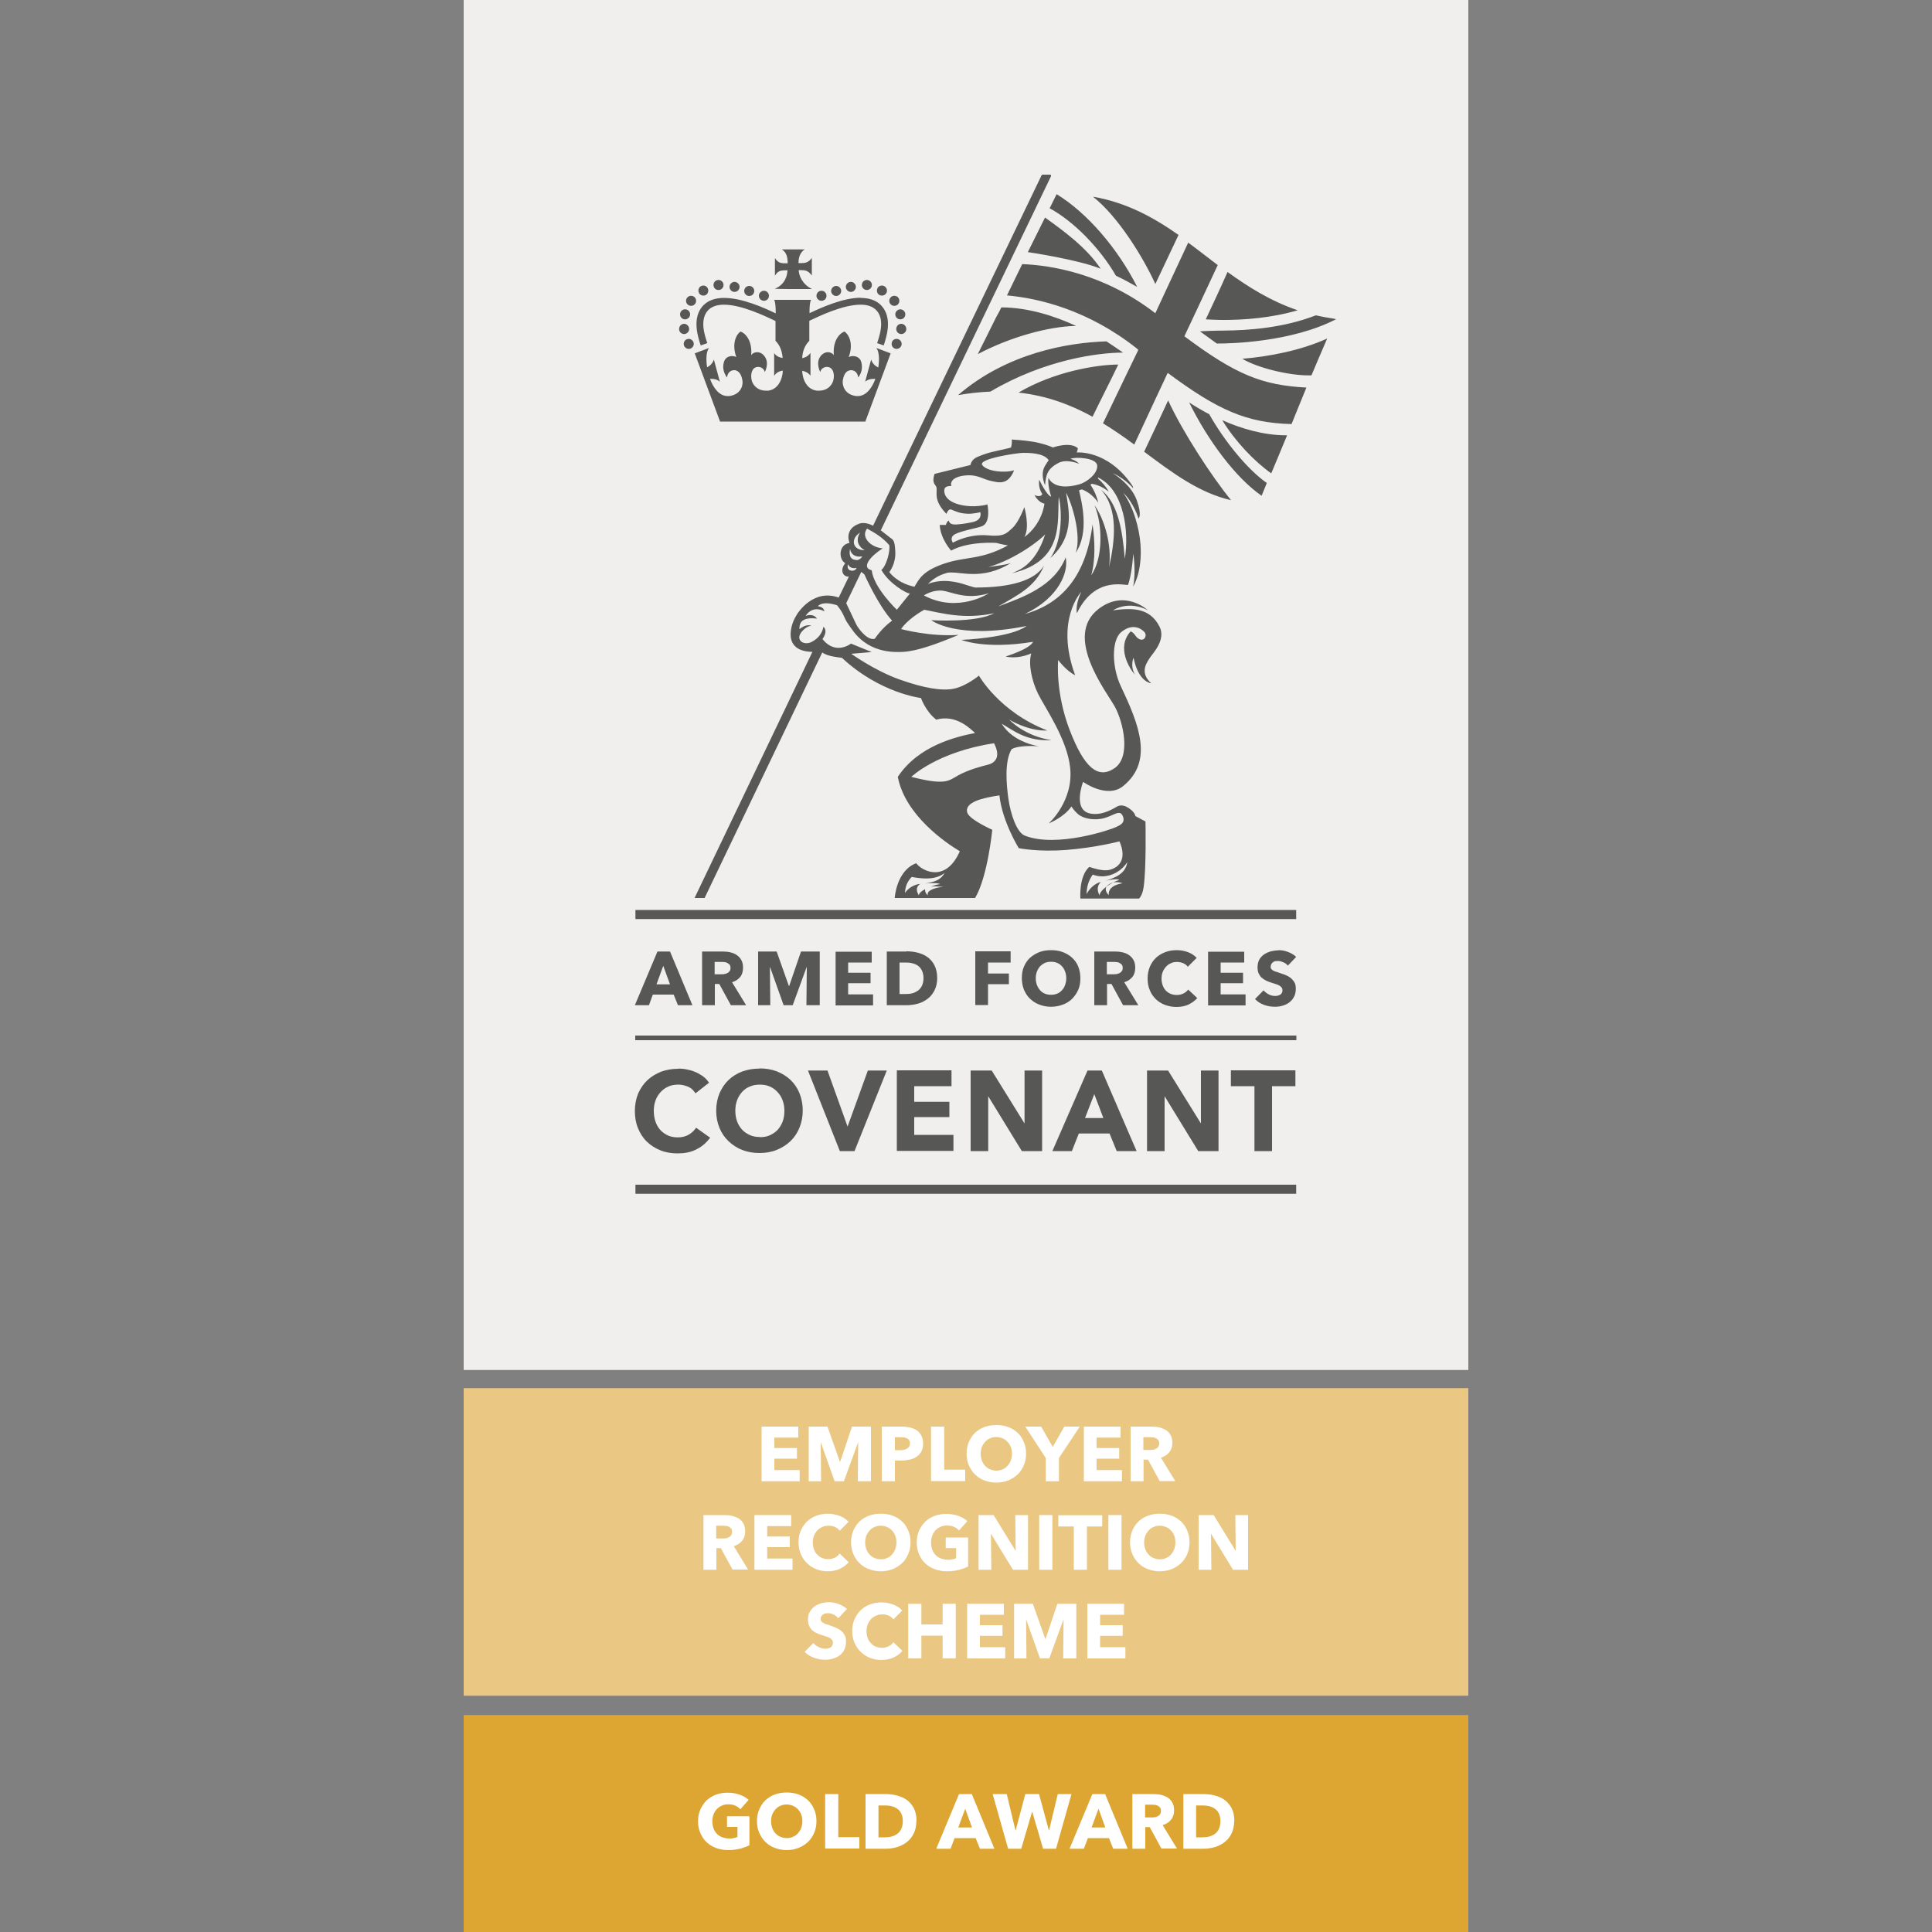 <?xml version="1.0" encoding="UTF-8"?> <svg xmlns="http://www.w3.org/2000/svg" id="Layer_1" data-name="Layer 1" viewBox="0 0 100 100"><rect x="0" y="0" width="100" height="100" fill="#808080" stroke="none"/><defs><style> .cls-1 { fill: none; } .cls-2 { fill: #eac782; } .cls-3 { fill: #575756; } .cls-4 { fill: #fff; } .cls-5 { fill: #dda531; } .cls-6 { fill: #f0efed; } </style></defs><g><rect class="cls-6" x="24" width="52" height="70.91"></rect><rect class="cls-5" x="24" y="88.77" width="52" height="11.23"></rect><rect class="cls-2" x="24" y="71.85" width="52" height="15.92"></rect><g><path class="cls-4" d="M38.28,95.69c-.18.05-.39.07-.6.07s-.43-.04-.62-.11c-.19-.07-.35-.17-.49-.3-.14-.13-.24-.29-.32-.47s-.12-.39-.12-.61.04-.43.12-.61c.08-.18.19-.34.32-.47.14-.13.3-.23.49-.3.19-.07.39-.1.6-.1s.43.03.62.1c.19.07.35.16.47.27l-.43.49c-.07-.08-.15-.14-.26-.19-.11-.05-.23-.07-.37-.07-.12,0-.23.02-.33.07-.1.04-.19.11-.26.18-.07.08-.13.17-.17.28-.04.11-.06.23-.06.35s.02.25.06.36c.04.11.09.2.17.28.07.08.16.14.27.18.11.04.23.07.37.07.08,0,.16,0,.23-.02.07-.01.14-.03.2-.06v-.52h-.54v-.55h1.16v1.5c-.14.07-.3.13-.48.18Z"></path><path class="cls-4" d="M42.26,94.26c0,.22-.04.43-.12.61-.08.18-.18.34-.32.47-.14.13-.3.23-.49.31-.19.07-.39.11-.61.11s-.42-.04-.61-.11c-.19-.07-.35-.17-.49-.31-.14-.13-.24-.29-.32-.47-.08-.18-.12-.39-.12-.61s.04-.43.12-.61c.08-.18.18-.34.32-.47.14-.13.3-.23.49-.3s.39-.1.61-.1.42.03.61.1c.19.07.35.17.49.3.14.13.24.28.32.47.08.18.12.39.12.61ZM41.53,94.26c0-.12-.02-.24-.06-.34-.04-.11-.1-.2-.17-.27-.07-.08-.16-.14-.25-.18-.1-.04-.21-.07-.33-.07s-.23.02-.33.07c-.1.04-.18.1-.25.18-.07.08-.13.17-.17.27-.04.11-.06.22-.06.34s.02.25.06.35c.04.11.09.2.17.28.07.08.15.14.25.18.1.04.21.07.33.07s.23-.02.33-.07c.1-.04.18-.1.25-.18.07-.08.13-.17.17-.28.04-.11.06-.23.06-.35Z"></path><path class="cls-4" d="M42.71,95.69v-2.83h.68v2.23h1.09v.59h-1.78Z"></path><path class="cls-4" d="M47.43,94.27c0,.25-.05.46-.14.64-.09.18-.21.33-.36.44-.15.12-.32.2-.51.26-.19.05-.38.08-.57.08h-1.05v-2.83h1.02c.2,0,.4.02.59.07.19.05.37.12.52.23.15.11.27.25.37.43.09.18.14.4.14.67ZM46.73,94.27c0-.16-.03-.29-.08-.4-.05-.11-.12-.19-.21-.25-.09-.06-.18-.11-.29-.13-.11-.03-.22-.04-.34-.04h-.34v1.65h.32c.12,0,.24-.01.35-.04.11-.03.21-.07.3-.14.09-.06.16-.15.21-.26.05-.11.08-.24.08-.4Z"></path><path class="cls-4" d="M50.72,95.69l-.22-.55h-1.09l-.21.55h-.74l1.18-2.83h.66l1.17,2.83h-.76ZM49.96,93.62l-.36.97h.71l-.35-.97Z"></path><path class="cls-4" d="M54.66,95.69h-.67l-.56-1.91h-.01l-.56,1.91h-.68l-.8-2.83h.73l.45,1.88h.01l.5-1.88h.71l.51,1.88h.01l.45-1.88h.71l-.8,2.83Z"></path><path class="cls-4" d="M57.62,95.69l-.22-.55h-1.09l-.21.55h-.74l1.18-2.83h.66l1.17,2.83h-.76ZM56.86,93.62l-.36.97h.71l-.35-.97Z"></path><path class="cls-4" d="M60.12,95.69l-.61-1.12h-.23v1.12h-.67v-2.83h1.08c.14,0,.27.01.4.04.13.03.24.08.35.14.1.07.18.15.24.26.06.11.09.24.09.41,0,.19-.05.35-.16.48-.1.13-.25.22-.43.28l.74,1.21h-.8ZM60.09,93.73c0-.07-.01-.12-.04-.16-.03-.04-.06-.07-.11-.1-.04-.02-.09-.04-.15-.05-.05,0-.11-.01-.16-.01h-.36v.66h.32c.06,0,.11,0,.17-.01.06,0,.11-.03.16-.05.05-.02.09-.06.12-.1.03-.05.05-.1.05-.18Z"></path><path class="cls-4" d="M63.88,94.27c0,.25-.05.46-.14.64-.09.18-.21.33-.36.44-.15.12-.32.2-.51.26-.19.05-.38.08-.57.08h-1.05v-2.83h1.02c.2,0,.4.02.59.07.19.05.37.12.52.23.15.11.27.25.37.43.09.18.14.4.14.67ZM63.17,94.27c0-.16-.03-.29-.08-.4-.05-.11-.12-.19-.21-.25-.09-.06-.18-.11-.29-.13-.11-.03-.22-.04-.34-.04h-.34v1.65h.32c.12,0,.24-.01.35-.04.11-.03.21-.07.3-.14.09-.06.16-.15.21-.26.05-.11.08-.24.08-.4Z"></path></g><g><path class="cls-4" d="M39.42,76.67v-2.83h1.9v.57h-1.24v.54h1.17v.55h-1.17v.59h1.31v.58h-1.97Z"></path><path class="cls-4" d="M44.4,76.67l.02-2h-.01l-.73,2h-.48l-.71-2h-.01l.02,2h-.64v-2.83h.97l.64,1.81h.02l.61-1.81h.98v2.83h-.67Z"></path><path class="cls-4" d="M47.78,74.71c0,.17-.03.3-.09.42-.06.11-.14.2-.25.27-.1.07-.22.12-.36.15-.14.03-.28.05-.42.05h-.34v1.07h-.68v-2.83h1.04c.15,0,.3.02.43.05.13.03.25.08.35.15.1.07.18.16.23.27.06.11.09.25.09.41ZM47.1,74.71c0-.07-.01-.12-.04-.16-.03-.04-.06-.08-.11-.1-.05-.02-.1-.04-.15-.05-.06,0-.12-.01-.18-.01h-.3v.67h.29c.06,0,.12,0,.18-.02s.11-.03.16-.06c.05-.03.08-.06.11-.11.03-.04.04-.1.04-.17Z"></path><path class="cls-4" d="M48.19,76.67v-2.83h.68v2.23h1.09v.59h-1.78Z"></path><path class="cls-4" d="M53.11,75.24c0,.22-.04.43-.12.61-.08.18-.18.34-.32.47-.14.13-.3.23-.49.31-.19.07-.39.11-.61.11s-.42-.04-.61-.11c-.19-.07-.35-.17-.49-.31-.14-.13-.24-.29-.32-.47-.08-.18-.12-.39-.12-.61s.04-.43.12-.61c.08-.18.18-.34.32-.47.14-.13.3-.23.49-.3.19-.07.39-.1.61-.1s.42.03.61.1c.19.07.35.17.49.3.14.13.24.28.32.47.08.18.12.39.12.61ZM52.38,75.24c0-.12-.02-.24-.06-.34-.04-.11-.1-.2-.17-.27-.07-.08-.16-.14-.25-.18-.1-.04-.21-.07-.33-.07s-.23.02-.33.07c-.1.04-.18.1-.25.18-.07.08-.13.17-.17.27-.04.11-.06.22-.06.34s.02.25.06.35c.04.11.09.2.17.28.07.08.15.14.25.18.1.04.21.07.33.07s.23-.02.33-.07c.1-.04.18-.1.25-.18.07-.08.13-.17.17-.28.04-.11.06-.23.06-.35Z"></path><path class="cls-4" d="M54.81,75.47v1.2h-.68v-1.2l-1.06-1.63h.82l.6,1.05.6-1.05h.8l-1.08,1.63Z"></path><path class="cls-4" d="M56.1,76.67v-2.83h1.9v.57h-1.24v.54h1.17v.55h-1.17v.59h1.31v.58h-1.97Z"></path><path class="cls-4" d="M60.03,76.67l-.61-1.12h-.23v1.12h-.67v-2.83h1.08c.14,0,.27.01.4.04.13.03.24.08.35.14.1.07.18.15.24.26.06.11.09.24.09.41,0,.19-.05.35-.16.48-.1.13-.25.22-.43.28l.74,1.21h-.8ZM60,74.71c0-.07-.01-.12-.04-.16-.03-.04-.06-.07-.11-.1-.04-.02-.09-.04-.15-.05-.05,0-.11-.01-.16-.01h-.36v.66h.32c.06,0,.11,0,.17-.01.06,0,.11-.03.16-.05.05-.02.09-.06.12-.1.03-.05.05-.1.05-.18Z"></path><path class="cls-4" d="M37.92,81.25l-.61-1.12h-.23v1.12h-.67v-2.83h1.08c.14,0,.27.01.4.04.13.03.24.08.35.14.1.07.18.15.24.26.06.11.09.24.09.41,0,.19-.05.35-.16.48-.1.13-.25.22-.43.28l.74,1.21h-.8ZM37.89,79.29c0-.07-.01-.12-.04-.16-.03-.04-.06-.07-.11-.1-.04-.02-.09-.04-.15-.05-.05,0-.11-.01-.16-.01h-.36v.66h.32c.06,0,.11,0,.17-.01.06,0,.11-.03.16-.05.05-.02.09-.06.12-.1.03-.05.05-.1.05-.18Z"></path><path class="cls-4" d="M39.05,81.25v-2.83h1.9v.57h-1.24v.54h1.17v.55h-1.17v.59h1.31v.58h-1.97Z"></path><path class="cls-4" d="M43.48,81.2c-.18.08-.39.13-.63.13-.22,0-.42-.04-.6-.11-.18-.07-.34-.17-.48-.31-.14-.13-.24-.29-.32-.47s-.12-.39-.12-.61.04-.43.12-.61c.08-.18.19-.34.32-.47.14-.13.3-.23.49-.3.19-.07.39-.1.6-.1.2,0,.39.04.59.11.19.07.35.17.47.31l-.46.46c-.06-.09-.15-.15-.25-.2-.1-.04-.21-.06-.32-.06-.12,0-.23.02-.33.07-.1.04-.19.1-.26.18-.07.08-.13.17-.17.27-.04.11-.06.22-.06.35s.02.24.06.35c.04.11.09.2.17.27.07.08.15.14.25.18.1.04.21.06.32.06.14,0,.25-.03.35-.08.1-.05.18-.12.24-.21l.47.45c-.12.14-.28.26-.46.34Z"></path><path class="cls-4" d="M47.13,79.83c0,.22-.04.43-.12.61-.08.18-.18.34-.32.47-.14.13-.3.23-.49.31-.19.07-.39.11-.61.11s-.42-.04-.61-.11c-.19-.07-.35-.17-.49-.31-.14-.13-.24-.29-.32-.47-.08-.18-.12-.39-.12-.61s.04-.43.12-.61c.08-.18.18-.34.32-.47.14-.13.3-.23.49-.3s.39-.1.61-.1.42.03.61.1c.19.07.35.17.49.3.14.13.24.28.32.47.08.18.12.39.12.61ZM46.4,79.83c0-.12-.02-.24-.06-.34-.04-.11-.1-.2-.17-.27-.07-.08-.16-.14-.25-.18-.1-.04-.21-.07-.33-.07s-.23.02-.33.07c-.1.04-.18.1-.25.18-.07.08-.13.17-.17.27-.04.11-.06.22-.06.34s.02.25.06.35c.04.11.09.2.17.28.07.08.15.14.25.18.1.04.21.07.33.07s.23-.02.33-.07c.1-.04.18-.1.25-.18.07-.08.13-.17.17-.28.04-.11.06-.23.06-.35Z"></path><path class="cls-4" d="M49.6,81.26c-.18.05-.39.07-.6.07s-.43-.04-.62-.11c-.19-.07-.35-.17-.49-.3-.14-.13-.24-.29-.32-.47s-.12-.39-.12-.61.04-.43.12-.61c.08-.18.19-.34.32-.47.14-.13.3-.23.49-.3.19-.07.39-.1.6-.1s.43.03.62.1c.19.07.35.16.47.27l-.43.49c-.07-.08-.15-.14-.26-.19-.11-.05-.23-.07-.37-.07-.12,0-.23.02-.33.07-.1.04-.19.11-.26.18-.07.08-.13.17-.17.28s-.06.23-.06.35.02.25.06.36c.04.11.09.2.17.28.07.08.16.14.27.18.11.04.23.07.37.07.08,0,.16,0,.23-.02.07-.01.14-.03.2-.06v-.52h-.54v-.55h1.16v1.5c-.14.07-.3.13-.48.18Z"></path><path class="cls-4" d="M52.43,81.25l-1.13-1.85h-.01l.02,1.85h-.66v-2.83h.78l1.13,1.84h.01l-.02-1.84h.66v2.83h-.77Z"></path><path class="cls-4" d="M53.79,81.25v-2.83h.68v2.83h-.68Z"></path><path class="cls-4" d="M56.26,79.01v2.24h-.68v-2.24h-.8v-.58h2.27v.58h-.8Z"></path><path class="cls-4" d="M57.37,81.25v-2.83h.68v2.83h-.68Z"></path><path class="cls-4" d="M61.57,79.83c0,.22-.04.43-.12.61-.08.18-.18.34-.32.47-.14.13-.3.23-.49.31-.19.07-.39.11-.61.11s-.42-.04-.61-.11c-.19-.07-.35-.17-.49-.31-.14-.13-.24-.29-.32-.47-.08-.18-.12-.39-.12-.61s.04-.43.12-.61c.08-.18.18-.34.32-.47.14-.13.3-.23.49-.3.19-.07.39-.1.61-.1s.42.03.61.1c.19.07.35.17.49.3.14.13.24.28.32.47s.12.39.12.61ZM60.84,79.83c0-.12-.02-.24-.06-.34-.04-.11-.1-.2-.17-.27-.07-.08-.16-.14-.25-.18-.1-.04-.21-.07-.33-.07s-.23.02-.33.07c-.1.04-.18.1-.25.18-.07.08-.13.17-.17.27-.04.11-.06.22-.06.34s.02.25.06.35c.04.11.09.2.17.28.07.08.15.14.25.18.1.04.21.07.33.07s.23-.02.33-.07c.1-.04.18-.1.25-.18.07-.08.13-.17.17-.28.04-.11.06-.23.06-.35Z"></path><path class="cls-4" d="M63.82,81.25l-1.13-1.85h-.01l.02,1.85h-.66v-2.83h.78l1.13,1.84h.01l-.02-1.84h.66v2.83h-.77Z"></path><path class="cls-4" d="M43.38,83.75c-.06-.07-.13-.13-.23-.18-.09-.04-.19-.07-.27-.07-.05,0-.09,0-.14.01-.05,0-.09.02-.13.05-.04.02-.07.05-.09.09-.03.04-.04.08-.04.14,0,.05,0,.09.03.12.02.03.05.06.09.08.04.02.08.05.14.07.05.02.11.04.18.06.1.03.2.07.3.11.1.04.2.09.28.15.08.06.16.14.21.24.06.09.08.21.08.35,0,.16-.03.3-.09.42-.06.12-.14.22-.24.29-.1.08-.22.13-.35.17-.13.04-.26.06-.4.06-.2,0-.4-.04-.59-.11-.19-.07-.35-.17-.47-.3l.45-.46c.07.09.16.16.27.21s.22.09.34.09c.05,0,.1,0,.15-.02.05-.01.09-.03.13-.05.04-.02.06-.06.09-.1.02-.04.03-.09.03-.14s-.01-.1-.04-.14c-.03-.04-.06-.07-.11-.1-.05-.03-.11-.06-.18-.08-.07-.03-.16-.05-.25-.08-.09-.03-.18-.06-.26-.1-.09-.04-.16-.09-.23-.15-.07-.06-.12-.14-.16-.23-.04-.09-.06-.2-.06-.33,0-.16.03-.29.1-.4.06-.11.15-.2.25-.28.1-.07.22-.12.35-.16.13-.03.26-.05.39-.05.16,0,.32.03.49.09.17.06.31.15.44.26l-.43.46Z"></path><path class="cls-4" d="M46.26,85.79c-.18.08-.39.13-.63.13-.22,0-.42-.04-.6-.11-.18-.07-.34-.17-.48-.31-.14-.13-.24-.29-.32-.47-.08-.18-.12-.39-.12-.61s.04-.43.12-.61c.08-.18.19-.34.32-.47.14-.13.3-.23.49-.3.19-.07.39-.1.6-.1.2,0,.39.04.59.11.19.07.35.17.47.31l-.46.46c-.06-.09-.15-.15-.25-.2-.1-.04-.21-.06-.32-.06-.12,0-.23.02-.33.07-.1.04-.19.1-.26.18-.07.08-.13.17-.17.27-.04.11-.06.22-.06.35s.02.24.06.35c.04.11.09.2.17.27.07.08.15.14.25.18.1.04.21.06.32.06.14,0,.25-.03.35-.08.1-.05.18-.12.24-.21l.47.45c-.12.14-.28.26-.46.34Z"></path><path class="cls-4" d="M48.79,85.84v-1.18h-1.1v1.18h-.68v-2.83h.68v1.07h1.1v-1.07h.68v2.83h-.68Z"></path><path class="cls-4" d="M50.06,85.84v-2.83h1.9v.57h-1.24v.54h1.17v.55h-1.17v.59h1.31v.58h-1.97Z"></path><path class="cls-4" d="M55.03,85.84l.02-2h-.01l-.73,2h-.48l-.71-2h-.01l.02,2h-.64v-2.83h.97l.64,1.81h.02l.61-1.81h.98v2.83h-.67Z"></path><path class="cls-4" d="M56.28,85.84v-2.83h1.9v.57h-1.24v.54h1.17v.55h-1.17v.59h1.31v.58h-1.97Z"></path></g><path class="cls-3" d="M41.17,31.99,67.09,47.1h-34.2v.47h34.2v-.47ZM67.09,61.32h-34.2v.47h34.2v-.47ZM32.88,53.84h34.22v-.24h-34.22v.24ZM34.68,49.25h-.65l-1.17,2.78h.73l.2-.55h1.08l.22.55h.75l-1.16-2.78ZM33.98,50.95l.35-.96.35.96h-.7ZM42.4,52.03h-.66l.02-1.97h-.01l-.72,1.97h-.47l-.7-1.97h-.01l.02,1.97h-.63v-2.78h.96l.63,1.78h.02l.61-1.78h.97v2.78ZM45.12,49.82h-1.22v.53h1.16v.54h-1.16v.58h1.29v.57h-1.94v-2.78h1.87v.57ZM52.31,49.82h-1.17v.57h1.08v.55h-1.08v1.08h-.66v-2.78h1.83v.57ZM64.4,49.82h-1.22v.53h1.16v.54h-1.16v.58h1.29v.57h-1.94v-2.78h1.87v.57ZM44.22,59.58h-.75l-1.65-4.17h1.01l1.04,2.9,1.05-2.9h.98l-1.67,4.17ZM49.25,56.22h-1.93v.81h1.82v.79h-1.82v.92h2.03v.83h-2.93v-4.17h2.83v.82ZM53.94,59.58h-1.05l-1.74-2.84v2.84h-.91v-4.17h1.09l1.7,2.74v-2.74h.91v4.17ZM57.03,55.41h-.74l-1.82,4.17h1.01l.36-.91h1.59l.37.91h1.03l-1.8-4.17ZM56.16,57.87l.48-1.24.47,1.24h-.95ZM63.07,59.58h-1.05l-1.74-2.84v2.84h-.91v-4.17h1.09l1.7,2.74v-2.74h.91v4.17ZM67.06,56.22h-1.22v3.36h-.91v-3.36h-1.22v-.82h3.34v.82ZM37.4,49.25h-1.06v2.78h.66v-1.1h.23l.6,1.1h.79l-.73-1.19c.18-.05.32-.15.42-.27s.15-.29.15-.48c0-.16-.03-.29-.09-.4-.06-.11-.14-.19-.24-.26-.1-.07-.21-.11-.34-.14-.13-.03-.26-.04-.39-.04M36.99,50.44v-.65h.36c.05,0,.1,0,.16.01.05,0,.1.02.15.05s.08.05.11.09c.03.04.04.09.04.16,0,.07-.01.13-.05.17-.03.04-.07.08-.12.1-.05.02-.1.04-.16.05-.06,0-.11.01-.17.01h-.32ZM46.91,49.25h-1.01v2.78h1.04c.19,0,.38-.03.57-.08.19-.05.35-.14.5-.25.15-.11.27-.26.36-.44.09-.18.14-.39.14-.63,0-.26-.05-.48-.14-.66-.09-.18-.21-.32-.36-.43-.15-.11-.32-.18-.51-.23-.19-.05-.39-.07-.58-.07M46.56,51.45v-1.63h.33c.12,0,.23.01.34.04.11.03.21.07.29.13.08.06.15.14.2.25s.08.23.08.39-.03.28-.08.39c-.05.1-.12.19-.2.25-.09.06-.18.11-.29.14-.11.03-.23.04-.35.04h-.32ZM54.4,49.18c-.22,0-.42.03-.6.1-.18.07-.34.17-.48.29s-.24.28-.32.46c-.08.18-.11.38-.11.6s.04.42.11.6c.08.18.18.34.32.47.14.13.29.23.48.3.18.07.39.11.6.11s.42-.04.61-.11c.19-.07.35-.17.48-.3.13-.13.24-.29.32-.47.08-.18.11-.38.11-.6s-.04-.42-.11-.6-.18-.33-.32-.46c-.14-.13-.3-.22-.48-.29-.19-.07-.39-.1-.61-.1M54.4,51.49c-.12,0-.23-.02-.32-.06-.1-.04-.18-.1-.25-.18-.07-.08-.12-.17-.16-.27-.04-.11-.06-.22-.06-.35s.02-.23.06-.34c.04-.1.09-.19.16-.27.07-.07.15-.13.25-.18.1-.04.2-.06.32-.06s.23.02.32.06c.1.04.18.1.25.18.07.07.12.16.16.27.04.1.06.22.06.34s-.02.24-.06.35c-.04.11-.09.2-.16.27-.07.08-.15.14-.25.18-.1.04-.2.06-.32.06M57.7,49.25h-1.06v2.78h.66v-1.1h.23l.6,1.1h.79l-.73-1.19c.18-.05.32-.15.42-.27s.15-.29.15-.48c0-.16-.03-.29-.09-.4-.06-.11-.14-.19-.24-.26-.1-.07-.21-.11-.34-.14-.13-.03-.26-.04-.39-.04M57.29,50.44v-.65h.36c.05,0,.1,0,.16.01.05,0,.1.02.15.05s.08.05.11.09c.03.04.04.09.04.16,0,.07-.01.13-.05.17-.03.04-.07.08-.12.1-.05.02-.1.04-.16.05-.06,0-.11.01-.17.01h-.32ZM60.9,49.18c.2,0,.39.03.58.1.19.07.34.17.46.3l-.46.46c-.06-.09-.15-.15-.25-.19-.1-.04-.21-.06-.31-.06-.12,0-.23.02-.32.07-.1.04-.18.1-.25.18-.07.08-.13.17-.17.27-.04.1-.06.22-.06.34s.02.24.06.35c.04.11.09.19.16.27.07.07.15.13.25.17.1.04.2.06.32.06.13,0,.25-.03.35-.08.1-.05.18-.12.24-.2l.47.44c-.12.14-.28.25-.46.34-.18.08-.39.12-.62.12-.21,0-.41-.04-.6-.11-.18-.07-.34-.17-.47-.3-.13-.13-.24-.28-.31-.47-.08-.18-.11-.38-.11-.6s.04-.42.12-.61c.08-.18.18-.33.32-.46.14-.13.3-.22.48-.29.18-.07.38-.1.59-.1M66.18,49.18c.16,0,.32.03.48.09.16.06.31.14.43.26l-.43.45c-.06-.07-.13-.13-.23-.17-.09-.04-.18-.07-.27-.07-.04,0-.09,0-.14.01-.05,0-.09.02-.12.05-.04.02-.07.05-.09.09-.02.04-.04.08-.04.14,0,.05,0,.09.03.12.02.03.05.06.09.08.04.02.08.05.14.06.05.02.11.04.18.06.09.03.19.07.29.1.1.04.2.09.28.15.08.06.15.14.21.23.06.09.08.21.08.35,0,.16-.03.3-.09.41-.06.12-.14.21-.24.29-.1.08-.21.13-.34.17-.13.04-.26.06-.4.06-.2,0-.39-.03-.58-.1-.19-.07-.34-.17-.46-.3l.44-.45c.07.08.16.15.27.21.11.06.22.08.33.08.05,0,.1,0,.15-.02.05-.01.09-.03.12-.05.04-.02.06-.06.08-.09s.03-.09.03-.14-.01-.1-.04-.13c-.03-.04-.06-.07-.11-.1-.05-.03-.11-.06-.18-.08-.07-.02-.15-.05-.25-.08-.09-.03-.18-.06-.26-.1-.08-.04-.16-.09-.23-.15-.07-.06-.12-.14-.16-.22-.04-.09-.06-.19-.06-.32,0-.15.03-.29.09-.4.06-.11.15-.2.25-.27.1-.07.22-.12.35-.16.13-.03.26-.05.39-.05M35.11,55.31c.13,0,.27.01.42.04.14.03.28.06.42.12.13.05.26.12.38.2.12.08.23.18.31.29l.06.08-.7.55-.06-.08c-.09-.13-.21-.22-.37-.28-.16-.06-.31-.09-.46-.09-.19,0-.37.03-.52.1-.16.07-.29.17-.4.29-.11.12-.2.26-.26.43-.06.16-.09.34-.09.54,0,.2.03.39.09.56.06.17.14.31.25.43.11.12.24.21.39.28.15.07.33.1.52.1s.37-.04.52-.12c.15-.08.27-.18.36-.3l.06-.08.73.52-.07.08c-.18.23-.41.41-.68.54-.27.13-.58.19-.94.19-.32,0-.62-.05-.89-.16-.27-.11-.51-.26-.7-.45-.2-.19-.35-.43-.46-.7-.11-.27-.16-.57-.16-.89s.06-.63.17-.9c.12-.27.28-.5.48-.69.2-.19.44-.33.71-.44.27-.1.57-.15.89-.15M39.31,55.31c-.32,0-.61.05-.89.15-.27.1-.51.25-.71.44-.2.19-.35.42-.47.69-.11.27-.17.57-.17.9s.06.62.17.89.27.5.47.69c.2.19.44.35.71.45.27.11.57.16.89.16s.62-.05.89-.16c.27-.11.51-.26.71-.45.2-.19.36-.43.47-.7.11-.27.17-.57.17-.89s-.06-.63-.17-.9c-.11-.27-.27-.5-.47-.69-.2-.19-.44-.33-.71-.44-.27-.1-.57-.15-.89-.15M39.32,58.85c-.19,0-.36-.03-.51-.1-.15-.07-.29-.16-.4-.28-.11-.12-.2-.27-.26-.43-.06-.17-.09-.35-.09-.55s.03-.37.09-.54c.06-.16.15-.31.26-.43.11-.12.24-.22.4-.28.15-.07.33-.1.52-.1s.37.03.52.1c.16.07.29.17.4.29.11.12.2.26.26.43.06.16.09.34.09.54s-.03.39-.09.55c-.06.16-.15.31-.26.43-.11.12-.25.21-.4.28-.15.07-.33.1-.52.1M51.83,15.91c-.08.16-.17.34-.28.53-.31.63-.63,1.26-.94,1.89,1.64-.87,3.66-1.44,5.09-1.46-1.1-.51-2.49-.96-3.88-.96M54.69,10.05h0c-.12.24-.24.48-.36.73,1.24.67,2.61,2.07,3.43,3.49.38.18.75.38,1.1.58-1-1.98-2.58-3.83-4.17-4.8M54.09,11.26c-.28.56-.6,1.2-.89,1.79.03,0,2.63.39,3.77.86-.74-1.11-1.92-1.96-2.88-2.65M63.27,21.76c.66,1.08,1.66,2.13,2.53,2.74.27-.65.55-1.31.82-1.97-.03,0-.06,0-.09,0-1.12,0-2.34-.36-3.26-.78M61.55,20.83c.95,1.93,2.39,3.89,3.75,4.83.1-.24.17-.41.27-.66-1.03-.72-2.22-2.21-2.98-3.56-.35-.18-.7-.39-1.04-.61M68.7,17.52c-1.41.64-3.07.94-4.4,1.05.77.46,2.36.86,3.44.86.05,0,.1,0,.14,0,.27-.65.55-1.29.82-1.92M56.57,10.18c1.3,1.02,2.61,3.15,3.23,4.52.35-.74.83-1.76,1.2-2.54-1.31-.92-2.7-1.68-4.43-1.98M63.54,14.07c-.35.8-.75,1.65-1.13,2.46.22.01.54.03.94.03.99,0,2.42-.09,3.82-.5-1.39-.47-2.55-1.2-3.63-1.98M68.11,16.32c-1.69.66-3.52.78-4.73.79-.6,0-1.27.04-1.27.04l.87.63s.03,0,.09,0c.59,0,3.77-.06,6.09-1.26-.03,0-.06-.01-.09-.02-.33-.05-.66-.11-.97-.18M60.47,20.71c-.39.85-.84,1.8-1.25,2.67,1.46,1.09,2.84,2.13,4.5,2.51-1.01-1.24-2.5-3.52-3.26-5.17M61.51,12.54c-.55,1.17-1.7,3.65-1.7,3.65v.03c-2.68-2.07-5.41-2.49-6.9-2.55-.19.39-.39.79-.58,1.19-.04.08-.13.27-.21.43,1.66.15,4.19.75,6.7,2.73.03.03.06.05.09.08v.03s-1.21,2.5-1.82,3.78c.56.34,1.1.72,1.62,1.1.57-1.24,1.73-3.71,1.73-3.71h0c2.6,1.93,4.08,2.59,6.41,2.65.24-.58.53-1.32.77-1.89-2.31-.12-3.67-.68-6.31-2.65v-.02s1.17-2.48,1.72-3.67c-.52-.39-1.02-.79-1.54-1.17M57.87,18.87c-1.1,0-3.33.37-5.15,1.45,1.47.16,2.72.64,3.83,1.25.39-.81,1-2,1.33-2.7h0M57.26,17.67c-1.98.06-5.14.6-7.67,2.78.59-.1,1.14-.16,1.67-.18,2.81-1.66,5.6-2.02,6.87-2.02-.3-.21-.56-.38-.86-.58ZM41.67,12.91h-1.2c.23.15.3.37.3.72-.34,0-.48,0-.66-.27v.91c.17-.28.32-.28.65-.28-.01.28-.13.74-.66.96h0s.74.01.74.01h1.19c-.5-.24-.68-.69-.69-.98.33,0,.47,0,.68.28v-.91c-.2.27-.35.27-.69.27,0-.35.11-.57.33-.72M35.65,17.54c-.15,0-.26.12-.26.26s.12.26.26.26.26-.12.26-.26-.12-.26-.26-.26M35.41,16.76c-.14,0-.26.12-.26.27s.12.26.26.26.26-.12.26-.26-.12-.27-.26-.27M35.46,16.01c-.14,0-.26.11-.26.26s.12.26.26.26.26-.12.26-.26-.11-.26-.26-.26M35.77,15.31c-.14,0-.26.11-.26.26s.12.26.26.26.26-.11.26-.26-.12-.26-.26-.26M36.41,14.78c-.15,0-.26.11-.26.26s.11.26.26.26.25-.12.25-.26-.11-.26-.25-.26M37.19,14.49c-.14,0-.26.11-.26.26s.11.26.26.26.26-.12.26-.26-.12-.26-.26-.26M38.02,14.59c-.14,0-.26.12-.26.26s.12.26.26.26.26-.12.26-.26-.12-.26-.26-.26M38.78,14.8c-.15,0-.26.12-.26.26s.11.26.26.26.26-.12.26-.26-.11-.26-.26-.26M39.54,15.05c-.14,0-.26.12-.26.26s.12.26.26.26.26-.11.26-.26-.12-.26-.26-.26M44.87,14.49c-.14,0-.26.11-.26.26s.12.26.26.26.26-.12.26-.26-.12-.26-.26-.26M44.04,14.59c-.14,0-.26.12-.26.26s.12.26.26.26.26-.12.26-.26-.12-.26-.26-.26M43.28,14.8c-.14,0-.26.12-.26.26s.12.26.26.26.26-.12.26-.26-.12-.26-.26-.26M42.52,15.05c-.15,0-.26.12-.26.26s.12.26.26.26.26-.11.26-.26-.12-.26-.26-.26M44.56,15.41c-.92,0-2.05.51-2.66.8,0-.04,0-.06,0-.06,0-.29.02-.52.08-.63h-1.91c.06.11.08.35.08.63v.07c-.6-.29-1.74-.8-2.67-.8-.43,0-.82.11-1.1.41-.58.64-.25,1.63-.11,2.05l.34-.12c-.13-.39-.41-1.2.03-1.69.19-.21.49-.3.83-.3.91,0,2.13.59,2.62.82l.05.03v1.02c.26.26.34.57.37.89-.18-.03-.34-.1-.44-.26v1.19c.1-.17.26-.25.45-.28-.02.46-.25.98-.76,1.04-.04,0-.08,0-.12,0-.46,0-.7-.33-.74-.57-.05-.23,0-.51.16-.61.05-.03.12-.05.18-.05.15,0,.3.09.35.27.15-.34.15-.63-.05-.86-.1-.12-.23-.17-.35-.17-.13,0-.25.06-.31.15.07-.78-.33-1.15-.55-1.22-.19.12-.48.59-.22,1.32-.06-.03-.14-.05-.22-.05-.18,0-.36.09-.42.31-.09.29-.01.57.16.8.03-.28.21-.38.37-.38.04,0,.08,0,.11.02.21.07.29.34.32.52.04.28-.11.73-.69.8-.03,0-.06,0-.08,0-.42,0-.73-.4-.91-.89.03,0,.06,0,.09,0,.13,0,.29.03.42.15l-.31-1.15c-.07.22-.23.34-.35.4-.07-.43-.04-.83.1-1l-.74.28,1.31,3.53h7.52l1.31-3.53-.74-.28c.14.18.17.58.1,1.01-.13-.06-.3-.18-.37-.41l-.31,1.15c.13-.12.29-.15.43-.15.03,0,.07,0,.1,0-.18.49-.49.89-.91.89-.03,0-.06,0-.08,0-.59-.07-.73-.53-.7-.8.03-.19.11-.46.32-.52.04-.01.07-.02.11-.02.16,0,.34.1.37.38.17-.22.24-.5.16-.8-.06-.22-.25-.31-.43-.31-.08,0-.15.02-.22.05.27-.73-.02-1.19-.22-1.32-.22.07-.62.44-.55,1.22-.06-.09-.18-.15-.31-.15-.12,0-.24.05-.35.17-.2.23-.19.52-.05.86.05-.18.2-.27.35-.27.07,0,.13.02.18.05.17.11.21.38.16.61-.04.24-.28.57-.74.57-.04,0-.08,0-.12,0-.51-.06-.74-.56-.76-1.03.18.04.33.11.43.26v-1.19c-.1.16-.25.24-.43.28.02-.32.11-.64.37-.9v-1.03l.03-.02c.49-.23,1.71-.82,2.62-.82.34,0,.63.08.83.3.44.48.16,1.3.03,1.69l.34.12c.14-.43.47-1.41-.11-2.05-.27-.3-.66-.41-1.1-.41M46.41,17.54c-.15,0-.26.11-.26.26s.12.26.26.26c.14,0,.26-.12.26-.26s-.12-.26-.26-.26M46.65,16.76c-.15,0-.26.12-.26.27s.12.26.26.26.26-.11.26-.26-.12-.27-.26-.27M46.6,16.01c-.14,0-.26.12-.26.26s.11.26.26.26.26-.12.26-.26-.12-.26-.26-.26M46.29,15.31c-.14,0-.26.11-.26.26s.12.26.26.26.26-.11.26-.26-.12-.26-.26-.26M45.65,14.78c-.15,0-.26.11-.26.26s.11.26.26.26.26-.12.26-.26-.12-.26-.26-.26M58.68,34.03s-.21.41.07.9c-.27-.3-.99-1.41-.23-2.25.23.09.24.3.45.4.26.13.42-.18.27-.36-.13-.15-.59-.51-1.21,0-.52.44-.47,1.84-.02,2.79.92,1.95,1.73,3.88.12,5.18-.83.67-2.07-.22-2.07-.22,0,0-.57,1.46.38,1.64.67.13,1.31-.34,1.41-.38.18-.07.35-.06.62.13.28.2.3.38.3.38l.52.28s.05,2.45-.1,3.42c-.06.41-.23.57-.23.57h-3.04s-.09-1.15.46-1.64c.67.22,1.01.24,1.35.03.69-.42.21-1.35.21-1.35,0,0-1.22.32-2.72.44-1.5.12-2.49-.09-2.49-.09,0,0-.86-1.39-1-2.73-.85.12-1.84.35-1.66.9.12.36,1.29.88,1.29.88,0,0-.24,2.45-.89,3.53h-4.16s.08-1.41,1.11-1.8c.33.43,1.54,1.02,2.26-.62-.69-.41-2.83-1.85-3.21-3.85,1.07-1.62,3.03-2.08,4-2.27-.22-.19-.97-.99-2.01-.69-.56-.44-.79-1.12-.79-1.12,0,0-2.13-.25-4.09-2.08-.2-.03-.74-.07-1.02-.28l-6.09,12.71h-.52l6.1-12.74c-1.62-.03-1.08-1.47-.88-1.8.14-.29.96-1.47,2.24-1.01l.53-1.09s0,0,.01,0c-.26.05-.53-.28-.2-.69-.34-.18-.37-.95.22-1.05-.12-.31-.1-.81.55-1.01,0,0,.26-.09.67.12l8.69-18.07s0-.05.07-.1h.44s.01.08.01.08l-8.81,18.33s.32.25.46.36c.17.13.26.12.29.72.04.66-.31,1.08-.31,1.08,0,0,.39.57,1.3.76.24-.38.39-.8,1.52-1.19,1.13-.39,1.92-.18,3.32-.95-.37-.06-.6-.13-.6-.13,0,0-1.44-.1-2.34.4,0,0-.55-.6-.59-1.33.19,0,.32,0,.32,0,0,0,.03-.15.14-.23.03.08.06.17.23.2.17.03.61-.03.99-.11.56-.11.42-.52.42-.52,0,0-.37.1-.69.08-.32-.02-.44-.06-.8-.21-.17-.08-.26.22-.26.22,0,0-.31-.3-.44-.63-.13-.33-.04-.61-.08-.75s-.26-.2-.1-.69c.17-.04,1.86-.46,1.86-.46,0,0,.04-.29.36-.42.32-.13.49-.2.99-.31.27-.06.41-.09.53-.12.28-.06.23-.07.23-.1.05-.18.03-.37.03-.37,0,0,.6.03,1.14.12.6.11.99.29.99.29,0,0,.89-.32,1.29.04-.02.12-.06.22-.06.22,0,0,1.58-.16,2.85,1.67.08.12.07.15.07.18-.48-.55-1.06-.78-1.06-.78,0,0,.94.55,1.24,1.38.3.82.1.97.1.97,0,0-.24-.81-.79-1.33.56.78.83,1.88.89,2.65.11,1.47-.38,2.2-.38,2.2.16-.72.01-1.7.01-1.7,0,0-.08,1.14-.28,1.62-.4-.03-1.78-.33-2.64,1.46-.09-.49.23-1.11.23-1.11,0,0-1.38,1.45-.32,4.32-.48-.24-.88-.79-.88-.79,0,0-.16,1.65.59,3.61.75,1.96,1.47,2.58,2.33,1.99.86-.59.45-2.38.02-3.17-.43-.78-2.69-3.65-.85-5.07,1.37-1.05,2.56.07,2.56.07,0,0-.9-.54-1.82,0,.99-.13,1.9-.15,2.41.83.36.69-.34,1.39-.48,1.61-.14.22-.59.76.06,1.34-.75-.15-.92-1.36-.92-1.36ZM46.18,32.13c-.74-.81-1.44-2.4-1.44-2.4l-.16-.13-.78,1.62c.12.25.43.91.52,1.1.12.24.6.86.96.74.32-.47.69-.79.9-.94ZM57.04,45.36c-.16,0-.32-.03-.48-.09-.24.34-.31.66-.32,1.01.15-.29.43-.56.74-.63-.26.26-.15.52-.07.7.02-.29.59-.66,1.03-.81-.04-.02-.09-.03-.16-.03-.19,0-.46.05-.56.08.5-.16,1.04-.36,1.13-.97-.3.47-.81.74-1.3.74M47.94,45.47c-.23,0-.48-.03-.75-.08-.26.27-.33.53-.35.83.16-.24.46-.44.79-.47-.28.2-.16.43-.07.6,0-.12.14-.23.33-.33-.03.1.03.25.14.32-.1-.23.34-.4.8-.44-.12,0-.26-.02-.39-.02-.09,0-.18,0-.26.01.16-.06.33-.11.48-.13-.07-.04-.22-.05-.37-.05-.16,0-.33.01-.4.02.45-.08.8-.16,1-.55-.23.2-.56.29-.95.29M44.34,29.39c-.26.07-.41-.07-.45-.19-.09.33.2.39.35.31.05-.03.08-.07.1-.12M53.54,25.62s.31.16.41-.05c-.24-.34-.16-.74-.16-.74,0,0,.38.81.62.88-.21-.65-.14-.98-.14-.98,0,0,.24.72,1.59.34.42-.12.97-.57.93-.98-.04-.41-1.18-.45-1.38-.34.32.09.45.26.45.26,0,0-.62-.27-1.05-.06-.62.31-.67.65-.72,1.17-.3-.77.04-1.05.19-1.3-.25-.39-1.07-.38-1.34-.38-.26,0-2.33.3-2.1.63.23.33,1.17.43,1.65.27-.33.83-.85.62-1.25.54-.4-.09-.7-.37-1.43-.25-.73.13-.57.53-.57.53,0,0-.33-.04-.36.18-.02.1-.03.56.75.77.78.21,1.48,0,1.48,0,0,0,.2.95-.29,1.13-.27.1-1.03.23-1.37.4-.34.17-.13.45-.13.45,0,0,.79-.47,1.82-.38.82.08.96-.1,1.28-.4.32-.3.6-1.06.6-1.06,0,0,.3,1.05,0,1.55.94-.69,1.04-1.73,1.04-1.73-.35-.08-.52-.46-.52-.46ZM44.04,33.31l1.08.44-1.06.09s1.23.88,2.5,1.33,2.21.61,2.84.47c.63-.14,1.27-.67,1.27-.67,0,0,1.05,1.88,3.54,2.84-.97.05-1.97-.56-1.97-.56,0,0,.77.85,2.19,1.06-1.3.07-1.97-.5-2.58-.85.59.99,1.94,1.17,1.94,1.17,0,0-1.04-.09-1.43.15-.38.63-.27,1.85-.16,2.6.11.75.42,1.7.84,1.87,1.64.65,4.46-.31,4.7-.43.18-.09.53-.2.38-.57-.15-.37-.43-.06-.95.09-.52.15-1.11.03-1.37-.2s-.34-.4-.34-.4c-.39.57-1.18.88-1.18.88,0,0,1.3-1.15,1.11-2.89-.16-1.49-1.31-3.11-1.66-3.82-.35-.71-.51-1.6-.35-2.09-.77.33-1.33.16-1.33.16,0,0,1.25-.38,1.42-.76-2.5.41-3.71-.1-3.71-.1,0,0,2.52-.09,3.38-.72-3.63.73-4.94-.3-4.94-.3,0,0,2.33.15,3.26-.36-1.56.33-2.69,0-3.62-.18-.91.51-1.2,1-1.2,1,0,0,1.5.41,2.98.3-1.18.49-2.12.83-2.86.88-1.95.12-2.57-1.04-2.85-1.43-.27-.38-.17-.46-.58-.98-.8-.26-1,.05-1,.05,0,0,.3.01.34.26-.66-.34-.97.24-.97.24,0,0,.37-.17.59.14-.86-.11-.92.29-.91.55.35-.31.62-.18.62-.18,0,0-.23,0-.47.27-.42.45.07.8.51.55.35-.19.53-.48.58-.77.26.24-.05.64-.05.64.69.86,1.48.23,1.48.23ZM49.56,40.15c.61-.33,1.26-.49,1.58-.57.32-.08.7-.36.31-1.11-2.95.45-4.28,1.74-4.28,1.74,1.76.45,1.91.21,2.4-.06ZM57.37,25.43c-.27-.2-.55-.34-.86-.39-.02.02-.05.04-.07.05.21.31.33.62.41.93-.23-.32-.51-.56-.85-.69-.05.02-.1.03-.15.05.14.6.54,2.18-.17,3.23.31-.9-.19-2.54-.5-3.11.1.75.53,2.2-.82,3.39.68-.95.59-2.62.44-3.17-.08,1.31.29,3.31-2.42,3.95.26-.13,1.19-.35,1.72-2.02-.15.21-1.48,1.28-2.94,1.7.41-.06.88-.11,1.17-.21-.75.46-1.4.57-1.94.57-.24,0-.46-.02-.65-.04-.19-.02-.36-.04-.51-.04-.1,0-.19.01-.27.04-.39.11-.69.32-.93.55.3-.11.59-.15.85-.15.71,0,1.28.28,1.59.34h.05c1.77,0,3.06-.36,3.52-1.14-.46,1.15-1.47,1.58-2.37,2.12,1.25-.47,2.89-1.02,3.49-2.54.16.75-.34,2.08-2.11,2.93,1.96-.55,3.17-2.02,3.5-4.64.12.81.16,1.85-.07,2.64.63-.91.59-2.66.17-3.63.51.71.92,2.08.75,3.23.32-1.42.49-3.03-.41-4.03.86.67,1.1,2.01,1.23,3.57.23-1.43-.04-3.54-1.37-4.2-.01.01-.02.03-.03.04.24.21.43.44.57.68M47.09,30.72c-.17,0-1.07-.51-1.47-1.22.26-.21.46-.96.41-1.28-.35-.41-.75-.64-1.15-.86-.35.44.21.99.81,1.02-.64.41-1.07.95-.65,1.11.03.01.05.02.08.03.1.9,1.3,2.04,1.3,2.04l.67-.83ZM44.75,28.48h.01c-.19-.1-.31-.26-.35-.41-.05-.21.04-.42.12-.51-.34.2-.39.5-.29.68.1.19.36.24.49.24M44.29,28.99s.05,0,.08,0c.15-.03.23-.13.26-.19-.04,0-.09.01-.14.01-.13,0-.26-.03-.36-.13-.07-.07-.12-.16-.13-.28-.09.44.1.58.3.58M58.1,45.72s-.36-.17-.71.06c-.3.2-.09.46-.02.53,0,0,.02.02.02.02-.06-.53.71-.61.71-.61ZM51.18,30.71c-1.22.36-1.92-.09-2.43-.14-.51-.04-.93.25-.93.25,1.77.94,3.36-.11,3.36-.11Z"></path></g><rect class="cls-1" width="100" height="100"></rect></svg> 